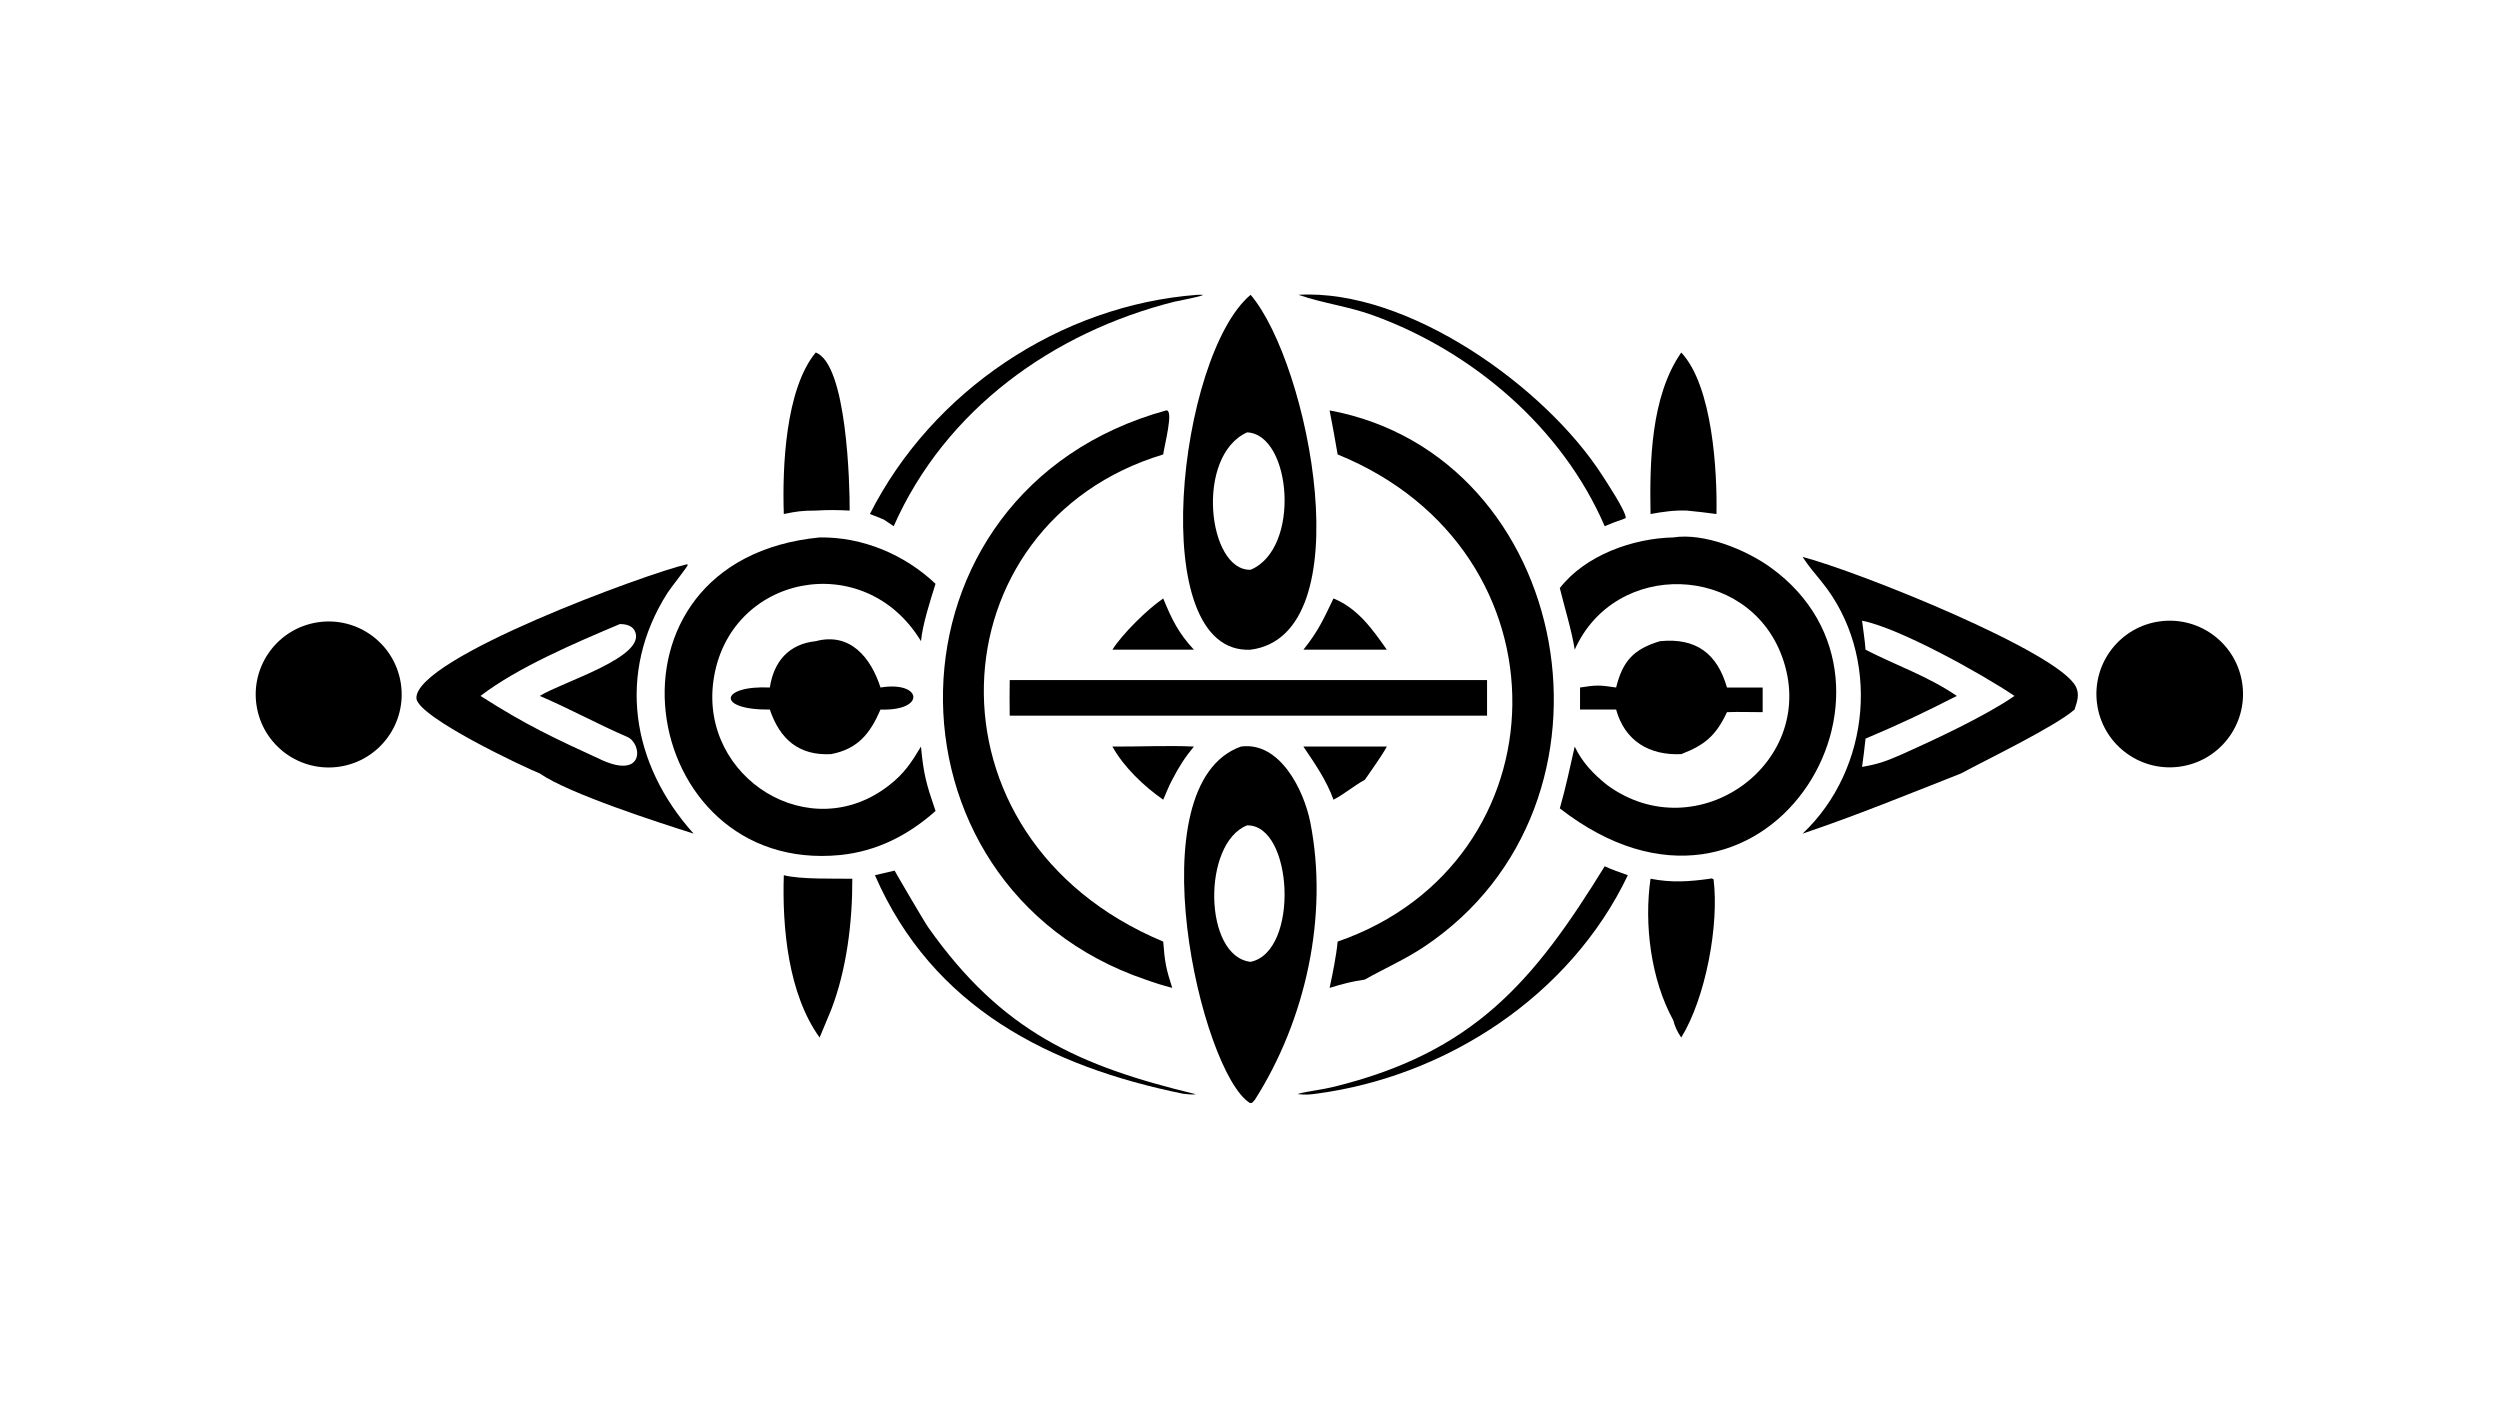 <?xml version="1.0" encoding="UTF-8"?> <svg xmlns="http://www.w3.org/2000/svg" xmlns:xlink="http://www.w3.org/1999/xlink" width="3839" height="2160" viewBox="0 0 3839 2160"><path transform="matrix(4.219 0 0 4.219 6.10352e-05 0)" d="M455.193 107.3C476.488 132.276 496.242 231.12 455.193 236.472C416.424 238.405 428.976 129.145 455.193 107.3ZM455.193 207.381C473.597 199.638 470.034 158.085 453.909 157.369C434.882 165.988 439.601 207.867 455.193 207.381Z"></path><path transform="matrix(4.219 0 0 4.219 6.10352e-05 0)" d="M451.667 271.727C465.878 269.804 474.602 287.662 476.903 299.267C483.64 333.249 475.232 371.247 456.733 400.3L455.695 401.442L454.883 401.436C437.04 390.161 413.033 285.494 451.667 271.727ZM455.193 350.084C472.991 346.369 470.699 300.13 453.909 300.406C437.459 306.921 438.041 348.195 455.193 350.084Z"></path><path transform="matrix(4.219 0 0 4.219 6.10352e-05 0)" d="M656.091 202.703C676.625 208.081 749.462 237.329 755.599 249.996C756.978 252.843 755.998 255.461 755.073 258.259C748.174 264.364 723.093 276.477 713.747 281.519C694.53 289.078 675.708 296.804 656.091 303.422C681.04 279.893 684.794 238.54 663.011 211.715C660.532 208.661 658.257 206.062 656.091 202.703ZM679.002 236.472C690.323 242.293 701.576 246.031 712.236 253.297C699.905 259.579 691.858 263.403 679.002 268.842C678.622 272.314 678.249 275.673 677.741 279.129C683.934 278.066 686.601 276.992 692.402 274.483C704.011 269.301 722.869 260.487 733.223 253.297C721.459 245.364 691.312 228.547 677.741 225.921C678.129 229.109 678.802 233.393 679.002 236.472Z"></path><path transform="matrix(4.219 0 0 4.219 6.10352e-05 0)" d="M249.886 205.412L250.396 205.536C250.306 206.191 244.106 213.962 242.917 215.836C224.389 245.034 229.742 278.145 252.46 303.422C239.912 299.426 207.241 288.971 196.457 281.519C190.59 279.171 152.381 261.142 151.567 254.243C150.625 239.62 236.412 208.425 249.886 205.412ZM174.898 253.297C191.593 263.975 201.356 268.501 219.382 276.783C234.69 283.506 233.721 270.546 228.315 268.221C217.766 263.684 206.941 257.745 196.457 253.297C204.827 248.086 236.051 238.959 230.961 229.472C229.973 227.63 227.574 227.113 225.59 227.152C209.756 233.842 188.432 242.888 174.898 253.297Z"></path><path transform="matrix(4.219 0 0 4.219 6.10352e-05 0)" d="M608.997 195.61C620.261 193.849 635.438 200.042 644.448 206.537C704.133 249.568 641.97 351.943 567.728 294.227C569.848 286.806 571.458 279.257 573.155 271.727C575.895 277.54 580 281.761 584.939 285.721C617.859 309.855 662.74 277.289 648.578 238.872C636.106 205.039 587.793 203.533 573.155 236.472C572.085 229.571 569.453 221.093 567.728 214.043C577.018 202.089 594.27 195.934 608.997 195.61Z"></path><path transform="matrix(4.219 0 0 4.219 6.10352e-05 0)" d="M298.318 195.61C313.906 195.378 329.247 201.817 340.51 212.49C338.617 218.515 335.793 227.221 335.215 233.375C314.606 199.198 265.012 209.125 259.662 247.827C254.778 283.152 294.894 308.485 323.733 285.721C329.122 281.519 331.766 277.485 335.215 271.727C336.148 281.996 337.225 285.532 340.51 295.17C330.708 303.938 319.116 309.875 305.79 311.206C231.549 318.547 213.227 203.906 298.318 195.61Z"></path><path transform="matrix(4.219 0 0 4.219 6.10352e-05 0)" d="M483.936 149.372C572.616 165.837 596.396 292.507 518.371 344.571C511.249 349.324 504.046 352.391 496.777 356.531C491.376 357.367 489.143 357.989 483.936 359.564C484.988 354.761 486.442 347.497 486.86 342.718C570.024 313.916 573.271 200.544 486.86 165.406C485.945 159.992 484.992 154.76 483.936 149.372Z"></path><path transform="matrix(4.219 0 0 4.219 6.10352e-05 0)" d="M424.477 149.372C427.34 149.056 423.722 162.387 423.381 165.406C339.852 190.567 332.858 304.911 423.381 342.718C423.96 350.296 424.351 352.321 426.656 359.564C423.029 358.611 420.431 357.795 416.898 356.531C317.101 322.563 317.742 178.76 424.477 149.372Z"></path><path transform="matrix(4.219 0 0 4.219 6.10352e-05 0)" d="M786.293 226.136C800.953 224.239 814.362 234.626 816.193 249.298C818.024 263.97 807.581 277.335 792.904 279.102C778.32 280.857 765.06 270.491 763.24 255.911C761.42 241.331 771.725 228.022 786.293 226.136Z"></path><path transform="matrix(4.219 0 0 4.219 6.10352e-05 0)" d="M367.505 247.528L541.248 247.528L541.248 260.482L367.505 260.482C367.458 256.131 367.428 251.884 367.505 247.528Z"></path><path transform="matrix(4.219 0 0 4.219 6.10352e-05 0)" d="M115.668 226.497C130.149 224.309 143.668 234.257 145.891 248.736C148.114 263.215 138.203 276.762 123.733 279.022C109.212 281.29 95.609 271.333 93.378 256.803C91.147 242.272 101.136 228.692 115.668 226.497Z"></path><path transform="matrix(4.219 0 0 4.219 6.10352e-05 0)" d="M604.19 233.375C617.308 232.064 625.021 237.869 628.57 250.234L641.56 250.234L641.56 259.209C637.153 259.24 633.045 259.016 628.57 259.209C624.585 267.72 620.51 271.174 611.927 274.483C600.341 275.008 591.4 269.719 588.223 258.259L575.089 258.259L575.089 250.234C581.038 249.279 582.305 249.345 588.223 250.234C590.593 240.675 594.541 236.257 604.19 233.375Z"></path><path transform="matrix(4.219 0 0 4.219 6.10352e-05 0)" d="M296.892 233.375C309.498 230.014 317.012 239.447 320.481 250.234C335.621 247.751 337.218 258.848 320.481 258.259C316.737 266.93 312.271 272.621 302.47 274.483C290.757 275.096 283.837 269.037 280.198 258.259C260.494 258.475 261.999 249.396 280.198 250.234C281.645 240.697 287.178 234.386 296.892 233.375Z"></path><path transform="matrix(4.219 0 0 4.219 6.10352e-05 0)" d="M296.892 128.304C308.254 132.454 309.311 176.463 309.255 185.835C304.411 185.612 301.798 185.558 296.892 185.835C291.878 185.856 290.065 186.106 285.285 187.09C284.714 170.16 285.838 141.745 296.892 128.304Z"></path><path transform="matrix(4.219 0 0 4.219 6.10352e-05 0)" d="M611.927 128.304C623.312 140.399 625.063 171.563 624.744 187.09C621.158 186.565 617.537 186.215 613.933 185.835C609.322 185.673 605.258 186.27 600.75 187.09C600.424 168.279 600.778 144.406 611.927 128.304Z"></path><path transform="matrix(4.219 0 0 4.219 6.10352e-05 0)" d="M285.285 318.551C291.213 320.107 303.697 319.747 310.214 319.834C310.289 335.518 308.165 353.002 302.47 367.666L298.318 377.638C286.869 361.752 284.665 337.557 285.285 318.551Z"></path><path transform="matrix(4.219 0 0 4.219 6.10352e-05 0)" d="M622.394 319.834C623.253 319.658 622.831 319.623 623.687 320.044C625.767 336.654 620.809 363.211 611.927 377.638C610.475 375.516 609.662 373.754 608.997 371.297C600.881 356.547 598.349 336.379 600.75 319.834C608.426 321.331 614.721 320.904 622.394 319.834Z"></path><path transform="matrix(4.219 0 0 4.219 6.10352e-05 0)" d="M435.863 107.3C436.243 107.261 437.426 107.304 437.871 107.31C437.184 108.007 428.964 109.428 427.459 109.808C383.319 120.935 344.121 148.955 325.276 191.521L321.692 189.114C320.069 188.392 318.282 187.736 316.614 187.09C339.235 142.329 385.843 111.04 435.863 107.3Z"></path><path transform="matrix(4.219 0 0 4.219 6.10352e-05 0)" d="M584.069 315.301C586.59 316.507 589.821 317.581 592.488 318.551C571.594 362.375 526.499 391.845 478.998 398.089C476.179 398.465 475.33 398.485 472.495 398.254L472.595 398.089C476.383 397.099 480.98 396.653 484.979 395.682C536.534 383.171 558.335 357.065 584.069 315.301Z"></path><path transform="matrix(4.219 0 0 4.219 6.10352e-05 0)" d="M472.595 107.3C512.393 105.023 562.41 140.757 583.097 172.894C584.652 175.31 591.842 186.123 591.736 188.553L590.404 189.114C588.29 189.751 586.125 190.687 584.069 191.521C568.609 155.71 536.066 127.934 499.814 114.787C490.898 111.517 481.415 110.39 472.595 107.3Z"></path><path transform="matrix(4.219 0 0 4.219 6.10352e-05 0)" d="M325.276 316.95L325.613 316.889C325.539 316.84 336.234 335.237 337.855 337.536C364.658 375.559 392.766 388.016 435.132 398.234C434.381 398.571 431.605 398.184 430.598 398.089C382.104 388.189 339.426 366.77 318.454 318.551L325.276 316.95Z"></path><path transform="matrix(4.219 0 0 4.219 6.10352e-05 0)" d="M474.394 271.727L504.772 271.727C503.087 274.904 498.957 280.63 496.777 283.817C492.692 286.046 489.733 288.76 485.353 291.072C482.728 283.852 478.635 278.04 474.394 271.727Z"></path><path transform="matrix(4.219 0 0 4.219 6.10352e-05 0)" d="M485.353 217.82C494.179 221.426 499.453 228.917 504.772 236.472L493.725 236.472L474.394 236.472C479.773 229.772 481.679 225.473 485.353 217.82Z"></path><path transform="matrix(4.219 0 0 4.219 6.10352e-05 0)" d="M404.879 271.727C414.124 271.796 425.6 271.274 434.551 271.727C431.253 275.694 429.014 279.233 426.656 283.817C425.613 285.665 424.269 289.029 423.381 291.072C416.438 286.265 409.007 279.182 404.879 271.727Z"></path><path transform="matrix(4.219 0 0 4.219 6.10352e-05 0)" d="M423.381 217.82C426.485 225.415 428.971 230.487 434.551 236.472L416.898 236.472L404.879 236.472C408.539 230.677 417.721 221.66 423.381 217.82Z"></path></svg> 